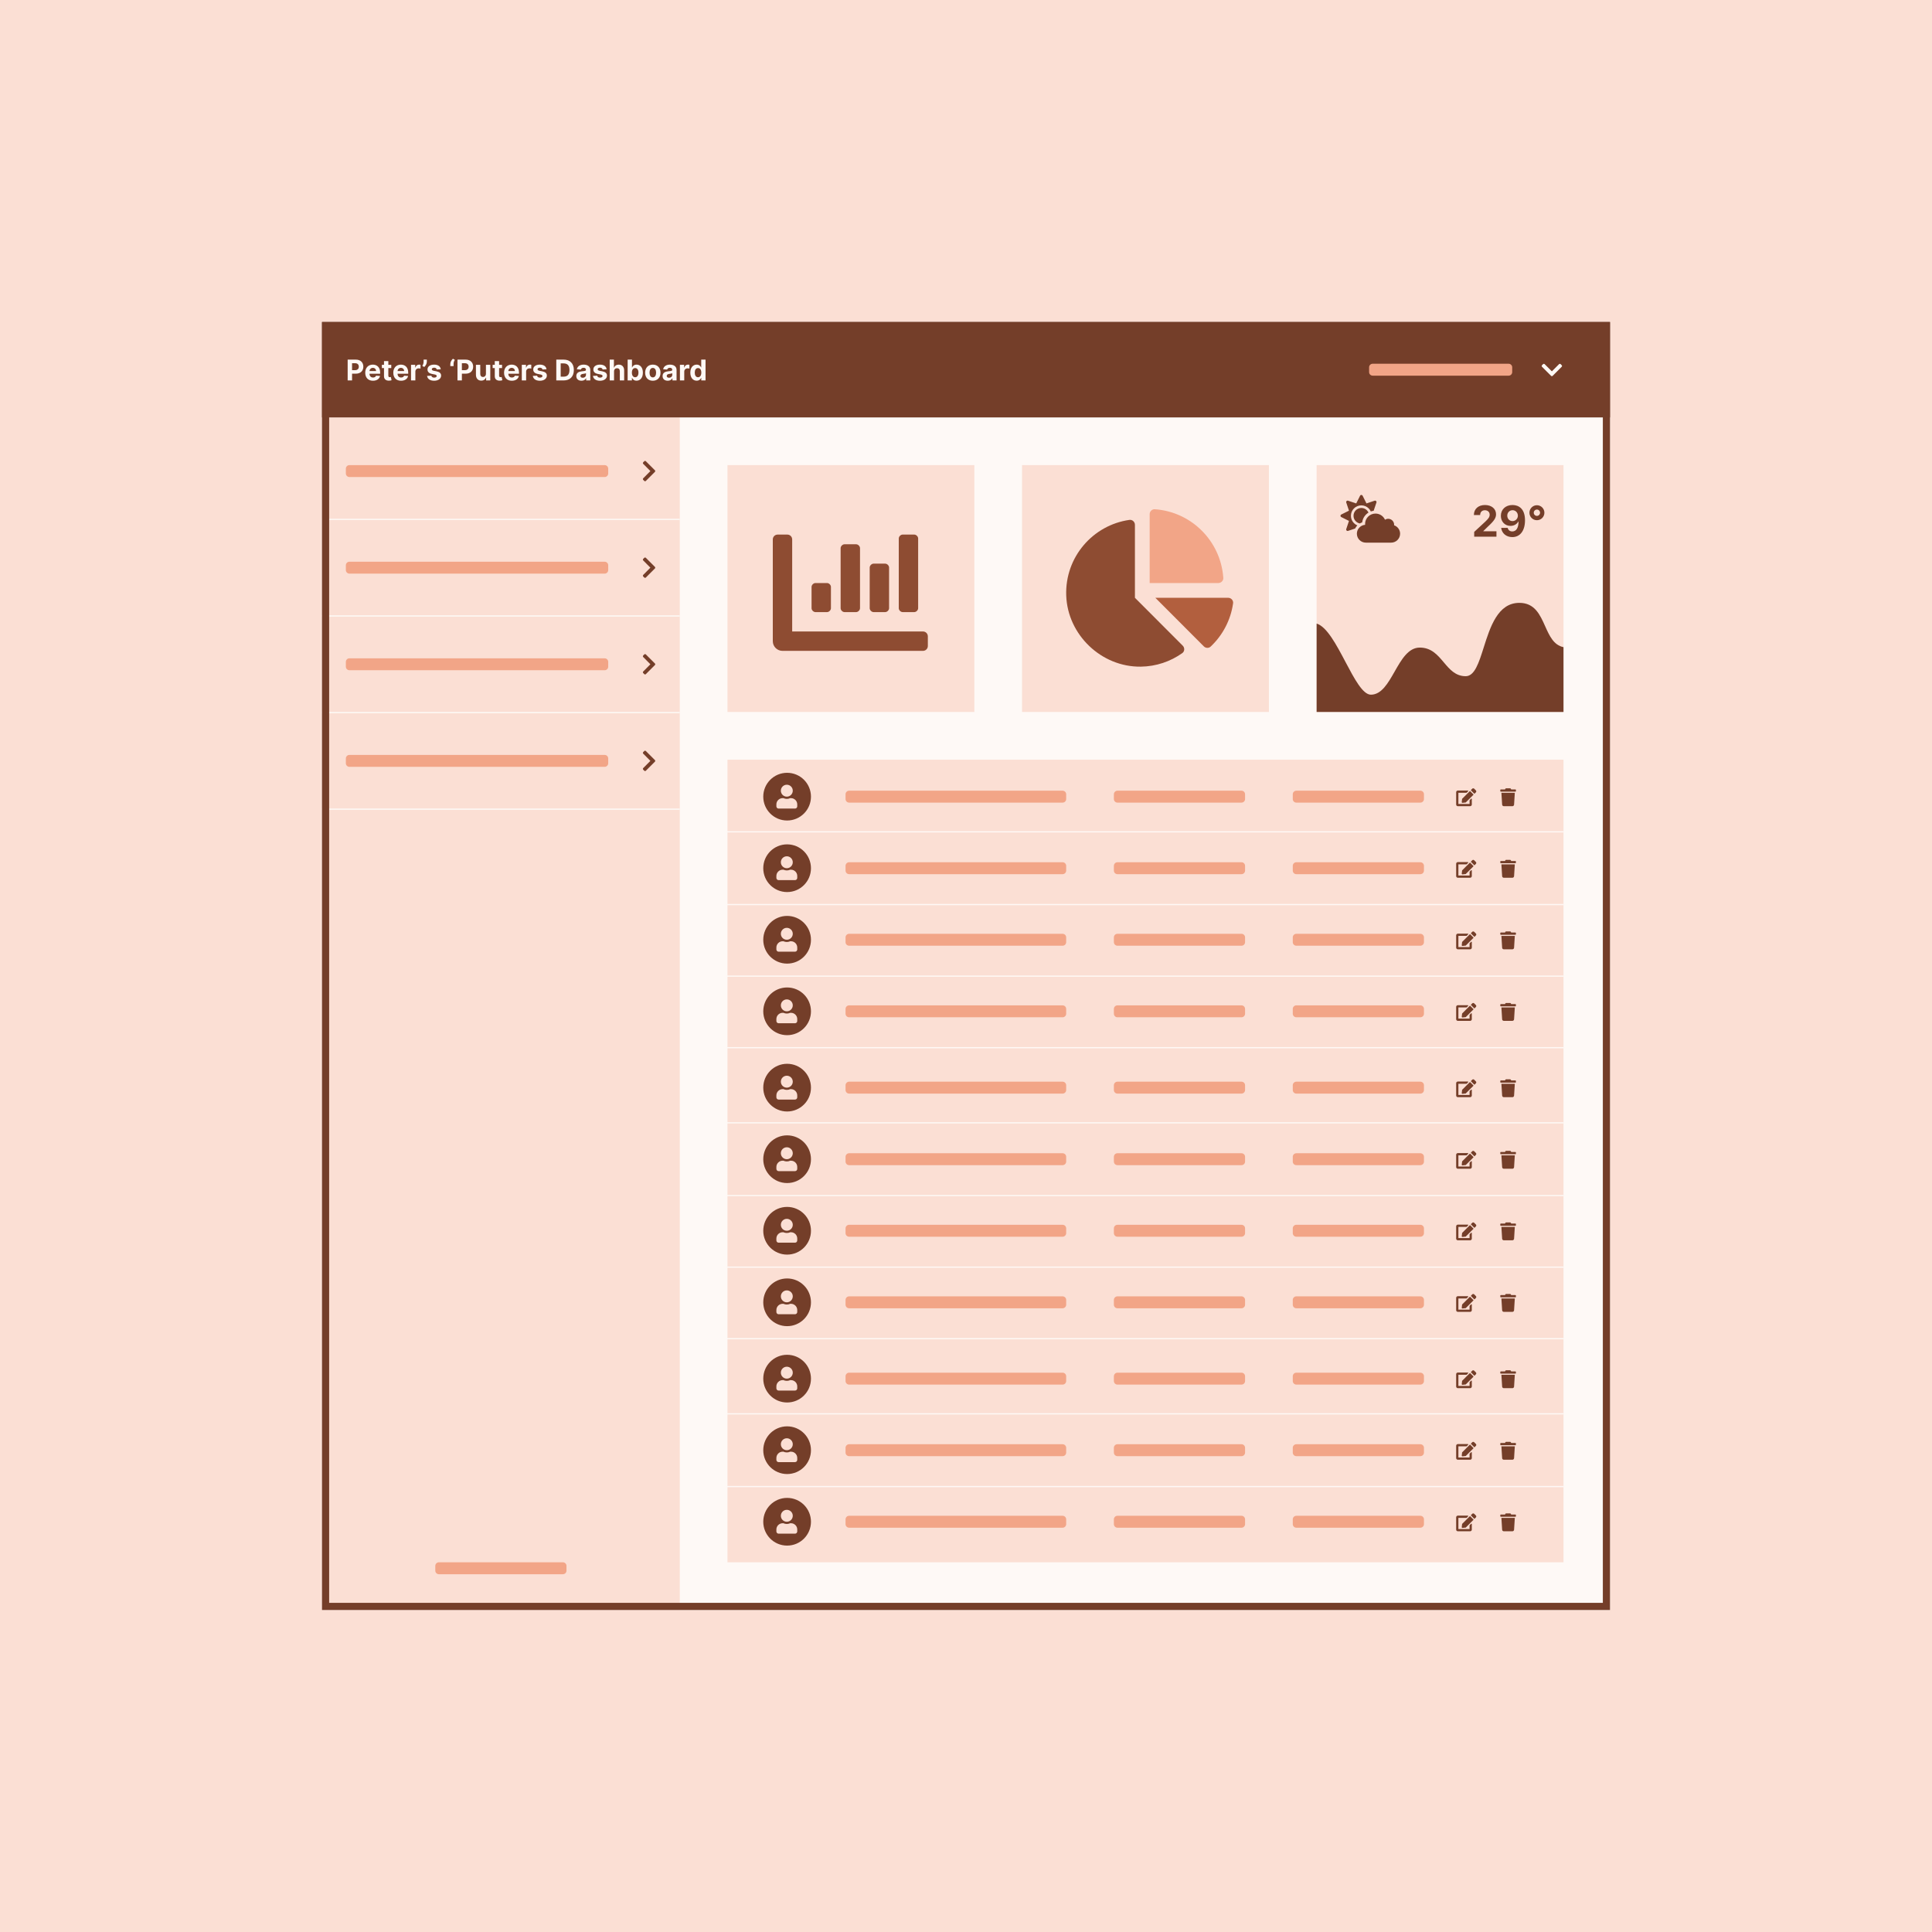 <svg xmlns="http://www.w3.org/2000/svg" width="1080" height="1080" viewBox="0 0 1080 1080" fill="none">
  <rect width="1080" height="1080" fill="#fbdfd4" />
  <g clip-path="url(#clip0_109_2295)">
    <rect width="1080" height="1080" fill="#E5E5E5" />
    <path d="M900 180H180V900H900V180Z" fill="#fef9f6" />
    <path d="M874 424.667H406.667V873.333H874V424.667Z" fill="#fbdfd4" />
    <path fill-rule="evenodd" clip-rule="evenodd"
      d="M440 458.667C447.364 458.667 453.333 452.697 453.333 445.333C453.333 437.969 447.364 432 440 432C432.636 432 426.667 437.969 426.667 445.333C426.667 452.697 432.636 458.667 440 458.667ZM443.167 442C443.167 443.841 441.675 445.333 439.833 445.333C437.992 445.333 436.5 443.841 436.5 442C436.5 440.159 437.992 438.667 439.833 438.667C441.675 438.667 443.167 440.159 443.167 442ZM441.732 446.167H442.167C444.099 446.167 445.667 447.735 445.667 449.667V450.75C445.667 451.44 445.107 452 444.417 452H435.25C434.56 452 434 451.44 434 450.75V449.667C434 447.735 435.568 446.167 437.5 446.167H437.935C438.515 446.432 439.156 446.583 439.833 446.583C440.511 446.583 441.153 446.432 441.732 446.167Z"
      fill="#743e29" />
    <path
      d="M594 442H474.667C473.562 442 472.667 442.895 472.667 444V446.667C472.667 447.771 473.562 448.667 474.667 448.667H594C595.104 448.667 596 447.771 596 446.667V444C596 442.895 595.104 442 594 442Z"
      fill="#f2a587" />
    <path
      d="M694 442H624.667C623.562 442 622.667 442.895 622.667 444V446.667C622.667 447.771 623.562 448.667 624.667 448.667H694C695.105 448.667 696 447.771 696 446.667V444C696 442.895 695.105 442 694 442Z"
      fill="#f2a587" />
    <path
      d="M794 442H724.667C723.562 442 722.667 442.895 722.667 444V446.667C722.667 447.771 723.562 448.667 724.667 448.667H794C795.105 448.667 796 447.771 796 446.667V444C796 442.895 795.105 442 794 442Z"
      fill="#f2a587" />
    <path
      d="M821.865 442.29L823.627 444.052C823.701 444.126 823.701 444.247 823.627 444.322L819.361 448.588L817.547 448.789C817.305 448.817 817.1 448.611 817.127 448.369L817.329 446.557L821.595 442.29C821.669 442.216 821.791 442.216 821.865 442.29ZM825.029 441.843L824.076 440.889C823.779 440.593 823.297 440.593 822.998 440.889L822.306 441.581C822.232 441.655 822.232 441.776 822.306 441.851L824.069 443.613C824.143 443.687 824.264 443.687 824.338 443.613L825.029 442.921C825.327 442.622 825.327 442.139 825.029 441.843ZM821.501 447.428V449.417H815.25V443.165H819.739C819.802 443.165 819.861 443.14 819.905 443.097L820.687 442.315C820.835 442.167 820.73 441.915 820.521 441.915H814.938C814.42 441.915 814 442.335 814 442.853V449.729C814 450.247 814.42 450.667 814.938 450.667H821.814C822.332 450.667 822.752 450.247 822.752 449.729V446.647C822.752 446.437 822.5 446.334 822.351 446.48L821.57 447.262C821.527 447.307 821.501 447.365 821.501 447.428Z"
      fill="#743e29" />
    <path
      d="M847.107 441.292H844.761L844.577 440.927C844.538 440.849 844.478 440.783 844.404 440.737C844.329 440.691 844.244 440.667 844.157 440.667H841.925C841.837 440.667 841.752 440.691 841.678 440.737C841.604 440.783 841.545 440.848 841.507 440.927L841.323 441.292H838.979C838.896 441.292 838.817 441.325 838.758 441.383C838.699 441.442 838.667 441.521 838.667 441.604V442.229C838.667 442.312 838.699 442.391 838.758 442.45C838.817 442.509 838.896 442.542 838.979 442.542H847.107C847.187 442.542 847.267 442.509 847.327 442.45C847.387 442.391 847.413 442.312 847.413 442.229V441.604C847.413 441.521 847.387 441.442 847.327 441.383C847.267 441.325 847.187 441.292 847.107 441.292ZM839.706 449.788C839.721 450.026 839.826 450.249 839.999 450.413C840.173 450.576 840.403 450.667 840.641 450.667H845.442C845.681 450.667 845.91 450.576 846.084 450.413C846.257 450.249 846.363 450.026 846.377 449.788L846.793 443.167H839.291L839.706 449.788Z"
      fill="#743e29" />
    <path fill-rule="evenodd" clip-rule="evenodd"
      d="M440 621.333C447.364 621.333 453.333 615.364 453.333 608C453.333 600.636 447.364 594.667 440 594.667C432.636 594.667 426.667 600.636 426.667 608C426.667 615.364 432.636 621.333 440 621.333ZM443.167 604.667C443.167 606.508 441.675 608 439.833 608C437.992 608 436.5 606.508 436.5 604.667C436.5 602.825 437.992 601.333 439.833 601.333C441.675 601.333 443.167 602.825 443.167 604.667ZM441.732 608.833H442.167C444.099 608.833 445.667 610.401 445.667 612.333V613.417C445.667 614.107 445.107 614.667 444.417 614.667H435.25C434.56 614.667 434 614.107 434 613.417V612.333C434 610.401 435.568 608.833 437.5 608.833H437.935C438.515 609.099 439.156 609.25 439.833 609.25C440.511 609.25 441.153 609.099 441.732 608.833Z"
      fill="#743e29" />
    <path
      d="M594 604.667H474.667C473.562 604.667 472.667 605.562 472.667 606.667V609.333C472.667 610.438 473.562 611.333 474.667 611.333H594C595.104 611.333 596 610.438 596 609.333V606.667C596 605.562 595.104 604.667 594 604.667Z"
      fill="#f2a587" />
    <path
      d="M694 604.667H624.667C623.562 604.667 622.667 605.562 622.667 606.667V609.333C622.667 610.438 623.562 611.333 624.667 611.333H694C695.105 611.333 696 610.438 696 609.333V606.667C696 605.562 695.105 604.667 694 604.667Z"
      fill="#f2a587" />
    <path
      d="M794 604.667H724.667C723.562 604.667 722.667 605.562 722.667 606.667V609.333C722.667 610.438 723.562 611.333 724.667 611.333H794C795.105 611.333 796 610.438 796 609.333V606.667C796 605.562 795.105 604.667 794 604.667Z"
      fill="#f2a587" />
    <path
      d="M821.865 604.957L823.627 606.719C823.701 606.793 823.701 606.914 823.627 606.989L819.361 611.255L817.547 611.456C817.305 611.483 817.1 611.278 817.127 611.036L817.329 609.223L821.595 604.957C821.669 604.883 821.791 604.883 821.865 604.957ZM825.029 604.509L824.076 603.556C823.779 603.259 823.297 603.259 822.998 603.556L822.306 604.247C822.232 604.322 822.232 604.443 822.306 604.517L824.069 606.279C824.143 606.353 824.264 606.353 824.338 606.279L825.029 605.588C825.327 605.289 825.327 604.806 825.029 604.509ZM821.501 610.095V612.083H815.25V605.832H819.739C819.802 605.832 819.861 605.807 819.905 605.763L820.687 604.982C820.835 604.833 820.73 604.581 820.521 604.581H814.938C814.42 604.581 814 605.001 814 605.519V612.395C814 612.913 814.42 613.333 814.938 613.333H821.814C822.332 613.333 822.752 612.913 822.752 612.395V609.313C822.752 609.104 822.5 609.001 822.351 609.147L821.57 609.929C821.527 609.973 821.501 610.032 821.501 610.095Z"
      fill="#743e29" />
    <path
      d="M847.107 603.959H844.761L844.577 603.593C844.538 603.515 844.478 603.449 844.404 603.403C844.329 603.357 844.244 603.333 844.157 603.333H841.925C841.837 603.333 841.752 603.357 841.678 603.403C841.604 603.449 841.545 603.515 841.507 603.593L841.323 603.959H838.979C838.896 603.959 838.817 603.991 838.758 604.05C838.699 604.109 838.667 604.188 838.667 604.271V604.896C838.667 604.979 838.699 605.058 838.758 605.117C838.817 605.175 838.896 605.209 838.979 605.209H847.107C847.187 605.209 847.267 605.175 847.327 605.117C847.387 605.058 847.413 604.979 847.413 604.896V604.271C847.413 604.188 847.387 604.109 847.327 604.05C847.267 603.991 847.187 603.959 847.107 603.959ZM839.706 612.455C839.721 612.693 839.826 612.916 839.999 613.079C840.173 613.243 840.403 613.333 840.641 613.333H845.442C845.681 613.333 845.91 613.243 846.084 613.079C846.257 612.916 846.363 612.693 846.377 612.455L846.793 605.833H839.291L839.706 612.455Z"
      fill="#743e29" />
    <path fill-rule="evenodd" clip-rule="evenodd"
      d="M440 538.667C447.364 538.667 453.333 532.697 453.333 525.333C453.333 517.969 447.364 512 440 512C432.636 512 426.667 517.969 426.667 525.333C426.667 532.697 432.636 538.667 440 538.667ZM443.167 522C443.167 523.841 441.675 525.333 439.833 525.333C437.992 525.333 436.5 523.841 436.5 522C436.5 520.159 437.992 518.667 439.833 518.667C441.675 518.667 443.167 520.159 443.167 522ZM441.732 526.167H442.167C444.099 526.167 445.667 527.735 445.667 529.667V530.75C445.667 531.44 445.107 532 444.417 532H435.25C434.56 532 434 531.44 434 530.75V529.667C434 527.735 435.568 526.167 437.5 526.167H437.935C438.515 526.432 439.156 526.583 439.833 526.583C440.511 526.583 441.153 526.432 441.732 526.167Z"
      fill="#743e29" />
    <path
      d="M594 522H474.667C473.562 522 472.667 522.895 472.667 524V526.667C472.667 527.771 473.562 528.667 474.667 528.667H594C595.104 528.667 596 527.771 596 526.667V524C596 522.895 595.104 522 594 522Z"
      fill="#f2a587" />
    <path
      d="M694 522H624.667C623.562 522 622.667 522.895 622.667 524V526.667C622.667 527.771 623.562 528.667 624.667 528.667H694C695.105 528.667 696 527.771 696 526.667V524C696 522.895 695.105 522 694 522Z"
      fill="#f2a587" />
    <path
      d="M794 522H724.667C723.562 522 722.667 522.895 722.667 524V526.667C722.667 527.771 723.562 528.667 724.667 528.667H794C795.105 528.667 796 527.771 796 526.667V524C796 522.895 795.105 522 794 522Z"
      fill="#f2a587" />
    <path
      d="M821.865 522.29L823.627 524.052C823.701 524.126 823.701 524.247 823.627 524.322L819.361 528.588L817.547 528.789C817.305 528.817 817.1 528.611 817.127 528.369L817.329 526.557L821.595 522.29C821.669 522.216 821.791 522.216 821.865 522.29ZM825.029 521.843L824.076 520.889C823.779 520.593 823.297 520.593 822.998 520.889L822.306 521.581C822.232 521.655 822.232 521.776 822.306 521.851L824.069 523.613C824.143 523.687 824.264 523.687 824.338 523.613L825.029 522.921C825.327 522.622 825.327 522.139 825.029 521.843ZM821.501 527.428V529.417H815.25V523.165H819.739C819.802 523.165 819.861 523.14 819.905 523.097L820.687 522.315C820.835 522.167 820.73 521.915 820.521 521.915H814.938C814.42 521.915 814 522.335 814 522.853V529.729C814 530.247 814.42 530.667 814.938 530.667H821.814C822.332 530.667 822.752 530.247 822.752 529.729V526.647C822.752 526.437 822.5 526.334 822.351 526.48L821.57 527.262C821.527 527.307 821.501 527.365 821.501 527.428Z"
      fill="#743e29" />
    <path
      d="M847.107 521.292H844.761L844.577 520.927C844.538 520.849 844.478 520.783 844.404 520.737C844.329 520.691 844.244 520.667 844.157 520.667H841.925C841.837 520.667 841.752 520.691 841.678 520.737C841.604 520.783 841.545 520.848 841.507 520.927L841.323 521.292H838.979C838.896 521.292 838.817 521.325 838.758 521.383C838.699 521.442 838.667 521.521 838.667 521.604V522.229C838.667 522.312 838.699 522.391 838.758 522.45C838.817 522.509 838.896 522.542 838.979 522.542H847.107C847.187 522.542 847.267 522.509 847.327 522.45C847.387 522.391 847.413 522.312 847.413 522.229V521.604C847.413 521.521 847.387 521.442 847.327 521.383C847.267 521.325 847.187 521.292 847.107 521.292ZM839.706 529.788C839.721 530.026 839.826 530.249 839.999 530.413C840.173 530.576 840.403 530.667 840.641 530.667H845.442C845.681 530.667 845.91 530.576 846.084 530.413C846.257 530.249 846.363 530.026 846.377 529.788L846.793 523.167H839.291L839.706 529.788Z"
      fill="#743e29" />
    <path fill-rule="evenodd" clip-rule="evenodd"
      d="M440 701.333C447.364 701.333 453.333 695.364 453.333 688C453.333 680.636 447.364 674.667 440 674.667C432.636 674.667 426.667 680.636 426.667 688C426.667 695.364 432.636 701.333 440 701.333ZM443.167 684.667C443.167 686.508 441.675 688 439.833 688C437.992 688 436.5 686.508 436.5 684.667C436.5 682.825 437.992 681.333 439.833 681.333C441.675 681.333 443.167 682.825 443.167 684.667ZM441.732 688.833H442.167C444.099 688.833 445.667 690.401 445.667 692.333V693.417C445.667 694.107 445.107 694.667 444.417 694.667H435.25C434.56 694.667 434 694.107 434 693.417V692.333C434 690.401 435.568 688.833 437.5 688.833H437.935C438.515 689.099 439.156 689.25 439.833 689.25C440.511 689.25 441.153 689.099 441.732 688.833Z"
      fill="#743e29" />
    <path
      d="M594 684.667H474.667C473.562 684.667 472.667 685.562 472.667 686.667V689.333C472.667 690.438 473.562 691.333 474.667 691.333H594C595.104 691.333 596 690.438 596 689.333V686.667C596 685.562 595.104 684.667 594 684.667Z"
      fill="#f2a587" />
    <path
      d="M694 684.667H624.667C623.562 684.667 622.667 685.562 622.667 686.667V689.333C622.667 690.438 623.562 691.333 624.667 691.333H694C695.105 691.333 696 690.438 696 689.333V686.667C696 685.562 695.105 684.667 694 684.667Z"
      fill="#f2a587" />
    <path
      d="M794 684.667H724.667C723.562 684.667 722.667 685.562 722.667 686.667V689.333C722.667 690.438 723.562 691.333 724.667 691.333H794C795.105 691.333 796 690.438 796 689.333V686.667C796 685.562 795.105 684.667 794 684.667Z"
      fill="#f2a587" />
    <path
      d="M821.865 684.957L823.627 686.719C823.701 686.793 823.701 686.914 823.627 686.989L819.361 691.255L817.547 691.456C817.305 691.483 817.1 691.278 817.127 691.036L817.329 689.223L821.595 684.957C821.669 684.883 821.791 684.883 821.865 684.957ZM825.029 684.509L824.076 683.556C823.779 683.259 823.297 683.259 822.998 683.556L822.306 684.247C822.232 684.322 822.232 684.443 822.306 684.517L824.069 686.279C824.143 686.353 824.264 686.353 824.338 686.279L825.029 685.588C825.327 685.289 825.327 684.806 825.029 684.509ZM821.501 690.095V692.083H815.25V685.832H819.739C819.802 685.832 819.861 685.807 819.905 685.763L820.687 684.982C820.835 684.833 820.73 684.581 820.521 684.581H814.938C814.42 684.581 814 685.001 814 685.519V692.395C814 692.913 814.42 693.333 814.938 693.333H821.814C822.332 693.333 822.752 692.913 822.752 692.395V689.313C822.752 689.104 822.5 689.001 822.351 689.147L821.57 689.929C821.527 689.973 821.501 690.032 821.501 690.095Z"
      fill="#743e29" />
    <path
      d="M847.107 683.959H844.761L844.577 683.593C844.538 683.515 844.478 683.449 844.404 683.403C844.329 683.357 844.244 683.333 844.157 683.333H841.925C841.837 683.333 841.752 683.357 841.678 683.403C841.604 683.449 841.545 683.515 841.507 683.593L841.323 683.959H838.979C838.896 683.959 838.817 683.991 838.758 684.05C838.699 684.109 838.667 684.188 838.667 684.271V684.896C838.667 684.979 838.699 685.058 838.758 685.117C838.817 685.175 838.896 685.209 838.979 685.209H847.107C847.187 685.209 847.267 685.175 847.327 685.117C847.387 685.058 847.413 684.979 847.413 684.896V684.271C847.413 684.188 847.387 684.109 847.327 684.05C847.267 683.991 847.187 683.959 847.107 683.959ZM839.706 692.455C839.721 692.693 839.826 692.916 839.999 693.079C840.173 693.243 840.403 693.333 840.641 693.333H845.442C845.681 693.333 845.91 693.243 846.084 693.079C846.257 692.916 846.363 692.693 846.377 692.455L846.793 685.833H839.291L839.706 692.455Z"
      fill="#743e29" />
    <path fill-rule="evenodd" clip-rule="evenodd"
      d="M440 498.667C447.364 498.667 453.333 492.697 453.333 485.333C453.333 477.969 447.364 472 440 472C432.636 472 426.667 477.969 426.667 485.333C426.667 492.697 432.636 498.667 440 498.667ZM443.167 482C443.167 483.841 441.675 485.333 439.833 485.333C437.992 485.333 436.5 483.841 436.5 482C436.5 480.159 437.992 478.667 439.833 478.667C441.675 478.667 443.167 480.159 443.167 482ZM441.732 486.167H442.167C444.099 486.167 445.667 487.735 445.667 489.667V490.75C445.667 491.44 445.107 492 444.417 492H435.25C434.56 492 434 491.44 434 490.75V489.667C434 487.735 435.568 486.167 437.5 486.167H437.935C438.515 486.432 439.156 486.583 439.833 486.583C440.511 486.583 441.153 486.432 441.732 486.167Z"
      fill="#743e29" />
    <path
      d="M594 482H474.667C473.562 482 472.667 482.895 472.667 484V486.667C472.667 487.771 473.562 488.667 474.667 488.667H594C595.104 488.667 596 487.771 596 486.667V484C596 482.895 595.104 482 594 482Z"
      fill="#f2a587" />
    <path
      d="M694 482H624.667C623.562 482 622.667 482.895 622.667 484V486.667C622.667 487.771 623.562 488.667 624.667 488.667H694C695.105 488.667 696 487.771 696 486.667V484C696 482.895 695.105 482 694 482Z"
      fill="#f2a587" />
    <path
      d="M794 482H724.667C723.562 482 722.667 482.895 722.667 484V486.667C722.667 487.771 723.562 488.667 724.667 488.667H794C795.105 488.667 796 487.771 796 486.667V484C796 482.895 795.105 482 794 482Z"
      fill="#f2a587" />
    <path
      d="M821.865 482.29L823.627 484.052C823.701 484.126 823.701 484.247 823.627 484.322L819.361 488.588L817.547 488.789C817.305 488.817 817.1 488.611 817.127 488.369L817.329 486.557L821.595 482.29C821.669 482.216 821.791 482.216 821.865 482.29ZM825.029 481.843L824.076 480.889C823.779 480.593 823.297 480.593 822.998 480.889L822.306 481.581C822.232 481.655 822.232 481.776 822.306 481.851L824.069 483.613C824.143 483.687 824.264 483.687 824.338 483.613L825.029 482.921C825.327 482.622 825.327 482.139 825.029 481.843ZM821.501 487.428V489.417H815.25V483.165H819.739C819.802 483.165 819.861 483.14 819.905 483.097L820.687 482.315C820.835 482.167 820.73 481.915 820.521 481.915H814.938C814.42 481.915 814 482.335 814 482.853V489.729C814 490.247 814.42 490.667 814.938 490.667H821.814C822.332 490.667 822.752 490.247 822.752 489.729V486.647C822.752 486.437 822.5 486.334 822.351 486.48L821.57 487.262C821.527 487.307 821.501 487.365 821.501 487.428Z"
      fill="#743e29" />
    <path
      d="M847.107 481.292H844.761L844.577 480.927C844.538 480.849 844.478 480.783 844.404 480.737C844.329 480.691 844.244 480.667 844.157 480.667H841.925C841.837 480.667 841.752 480.691 841.678 480.737C841.604 480.783 841.545 480.848 841.507 480.927L841.323 481.292H838.979C838.896 481.292 838.817 481.325 838.758 481.383C838.699 481.442 838.667 481.521 838.667 481.604V482.229C838.667 482.312 838.699 482.391 838.758 482.45C838.817 482.509 838.896 482.542 838.979 482.542H847.107C847.187 482.542 847.267 482.509 847.327 482.45C847.387 482.391 847.413 482.312 847.413 482.229V481.604C847.413 481.521 847.387 481.442 847.327 481.383C847.267 481.325 847.187 481.292 847.107 481.292ZM839.706 489.788C839.721 490.026 839.826 490.249 839.999 490.413C840.173 490.576 840.403 490.667 840.641 490.667H845.442C845.681 490.667 845.91 490.576 846.084 490.413C846.257 490.249 846.363 490.026 846.377 489.788L846.793 483.167H839.291L839.706 489.788Z"
      fill="#743e29" />
    <path fill-rule="evenodd" clip-rule="evenodd"
      d="M440 661.333C447.364 661.333 453.333 655.364 453.333 648C453.333 640.636 447.364 634.667 440 634.667C432.636 634.667 426.667 640.636 426.667 648C426.667 655.364 432.636 661.333 440 661.333ZM443.167 644.667C443.167 646.508 441.675 648 439.833 648C437.992 648 436.5 646.508 436.5 644.667C436.5 642.825 437.992 641.333 439.833 641.333C441.675 641.333 443.167 642.825 443.167 644.667ZM441.732 648.833H442.167C444.099 648.833 445.667 650.401 445.667 652.333V653.417C445.667 654.107 445.107 654.667 444.417 654.667H435.25C434.56 654.667 434 654.107 434 653.417V652.333C434 650.401 435.568 648.833 437.5 648.833H437.935C438.515 649.099 439.156 649.25 439.833 649.25C440.511 649.25 441.153 649.099 441.732 648.833Z"
      fill="#743e29" />
    <path
      d="M594 644.667H474.667C473.562 644.667 472.667 645.562 472.667 646.667V649.333C472.667 650.438 473.562 651.333 474.667 651.333H594C595.104 651.333 596 650.438 596 649.333V646.667C596 645.562 595.104 644.667 594 644.667Z"
      fill="#f2a587" />
    <path
      d="M694 644.667H624.667C623.562 644.667 622.667 645.562 622.667 646.667V649.333C622.667 650.438 623.562 651.333 624.667 651.333H694C695.105 651.333 696 650.438 696 649.333V646.667C696 645.562 695.105 644.667 694 644.667Z"
      fill="#f2a587" />
    <path
      d="M794 644.667H724.667C723.562 644.667 722.667 645.562 722.667 646.667V649.333C722.667 650.438 723.562 651.333 724.667 651.333H794C795.105 651.333 796 650.438 796 649.333V646.667C796 645.562 795.105 644.667 794 644.667Z"
      fill="#f2a587" />
    <path
      d="M821.865 644.957L823.627 646.719C823.701 646.793 823.701 646.914 823.627 646.989L819.361 651.255L817.547 651.456C817.305 651.483 817.1 651.278 817.127 651.036L817.329 649.223L821.595 644.957C821.669 644.883 821.791 644.883 821.865 644.957ZM825.029 644.509L824.076 643.556C823.779 643.259 823.297 643.259 822.998 643.556L822.306 644.247C822.232 644.322 822.232 644.443 822.306 644.517L824.069 646.279C824.143 646.353 824.264 646.353 824.338 646.279L825.029 645.588C825.327 645.289 825.327 644.806 825.029 644.509ZM821.501 650.095V652.083H815.25V645.832H819.739C819.802 645.832 819.861 645.807 819.905 645.763L820.687 644.982C820.835 644.833 820.73 644.581 820.521 644.581H814.938C814.42 644.581 814 645.001 814 645.519V652.395C814 652.913 814.42 653.333 814.938 653.333H821.814C822.332 653.333 822.752 652.913 822.752 652.395V649.313C822.752 649.104 822.5 649.001 822.351 649.147L821.57 649.929C821.527 649.973 821.501 650.032 821.501 650.095Z"
      fill="#743e29" />
    <path
      d="M847.107 643.959H844.761L844.577 643.593C844.538 643.515 844.478 643.449 844.404 643.403C844.329 643.357 844.244 643.333 844.157 643.333H841.925C841.837 643.333 841.752 643.357 841.678 643.403C841.604 643.449 841.545 643.515 841.507 643.593L841.323 643.959H838.979C838.896 643.959 838.817 643.991 838.758 644.05C838.699 644.109 838.667 644.188 838.667 644.271V644.896C838.667 644.979 838.699 645.058 838.758 645.117C838.817 645.175 838.896 645.209 838.979 645.209H847.107C847.187 645.209 847.267 645.175 847.327 645.117C847.387 645.058 847.413 644.979 847.413 644.896V644.271C847.413 644.188 847.387 644.109 847.327 644.05C847.267 643.991 847.187 643.959 847.107 643.959ZM839.706 652.455C839.721 652.693 839.826 652.916 839.999 653.079C840.173 653.243 840.403 653.333 840.641 653.333H845.442C845.681 653.333 845.91 653.243 846.084 653.079C846.257 652.916 846.363 652.693 846.377 652.455L846.793 645.833H839.291L839.706 652.455Z"
      fill="#743e29" />
    <path fill-rule="evenodd" clip-rule="evenodd"
      d="M440 578.667C447.364 578.667 453.333 572.697 453.333 565.333C453.333 557.969 447.364 552 440 552C432.636 552 426.667 557.969 426.667 565.333C426.667 572.697 432.636 578.667 440 578.667ZM443.167 562C443.167 563.841 441.675 565.333 439.833 565.333C437.992 565.333 436.5 563.841 436.5 562C436.5 560.159 437.992 558.667 439.833 558.667C441.675 558.667 443.167 560.159 443.167 562ZM441.732 566.167H442.167C444.099 566.167 445.667 567.735 445.667 569.667V570.75C445.667 571.44 445.107 572 444.417 572H435.25C434.56 572 434 571.44 434 570.75V569.667C434 567.735 435.568 566.167 437.5 566.167H437.935C438.515 566.432 439.156 566.583 439.833 566.583C440.511 566.583 441.153 566.432 441.732 566.167Z"
      fill="#743e29" />
    <path
      d="M594 562H474.667C473.562 562 472.667 562.895 472.667 564V566.667C472.667 567.771 473.562 568.667 474.667 568.667H594C595.104 568.667 596 567.771 596 566.667V564C596 562.895 595.104 562 594 562Z"
      fill="#f2a587" />
    <path
      d="M694 562H624.667C623.562 562 622.667 562.895 622.667 564V566.667C622.667 567.771 623.562 568.667 624.667 568.667H694C695.105 568.667 696 567.771 696 566.667V564C696 562.895 695.105 562 694 562Z"
      fill="#f2a587" />
    <path
      d="M794 562H724.667C723.562 562 722.667 562.895 722.667 564V566.667C722.667 567.771 723.562 568.667 724.667 568.667H794C795.105 568.667 796 567.771 796 566.667V564C796 562.895 795.105 562 794 562Z"
      fill="#f2a587" />
    <path
      d="M821.865 562.29L823.627 564.052C823.701 564.126 823.701 564.247 823.627 564.322L819.361 568.588L817.547 568.789C817.305 568.817 817.1 568.611 817.127 568.369L817.329 566.557L821.595 562.29C821.669 562.216 821.791 562.216 821.865 562.29ZM825.029 561.843L824.076 560.889C823.779 560.593 823.297 560.593 822.998 560.889L822.306 561.581C822.232 561.655 822.232 561.776 822.306 561.851L824.069 563.613C824.143 563.687 824.264 563.687 824.338 563.613L825.029 562.921C825.327 562.622 825.327 562.139 825.029 561.843ZM821.501 567.428V569.417H815.25V563.165H819.739C819.802 563.165 819.861 563.14 819.905 563.097L820.687 562.315C820.835 562.167 820.73 561.915 820.521 561.915H814.938C814.42 561.915 814 562.335 814 562.853V569.729C814 570.247 814.42 570.667 814.938 570.667H821.814C822.332 570.667 822.752 570.247 822.752 569.729V566.647C822.752 566.437 822.5 566.334 822.351 566.48L821.57 567.262C821.527 567.307 821.501 567.365 821.501 567.428Z"
      fill="#743e29" />
    <path
      d="M847.107 561.292H844.761L844.577 560.927C844.538 560.849 844.478 560.783 844.404 560.737C844.329 560.691 844.244 560.667 844.157 560.667H841.925C841.837 560.667 841.752 560.691 841.678 560.737C841.604 560.783 841.545 560.848 841.507 560.927L841.323 561.292H838.979C838.896 561.292 838.817 561.325 838.758 561.383C838.699 561.442 838.667 561.521 838.667 561.604V562.229C838.667 562.312 838.699 562.391 838.758 562.45C838.817 562.509 838.896 562.542 838.979 562.542H847.107C847.187 562.542 847.267 562.509 847.327 562.45C847.387 562.391 847.413 562.312 847.413 562.229V561.604C847.413 561.521 847.387 561.442 847.327 561.383C847.267 561.325 847.187 561.292 847.107 561.292ZM839.706 569.788C839.721 570.026 839.826 570.249 839.999 570.413C840.173 570.576 840.403 570.667 840.641 570.667H845.442C845.681 570.667 845.91 570.576 846.084 570.413C846.257 570.249 846.363 570.026 846.377 569.788L846.793 563.167H839.291L839.706 569.788Z"
      fill="#743e29" />
    <path fill-rule="evenodd" clip-rule="evenodd"
      d="M440 741.333C447.364 741.333 453.333 735.364 453.333 728C453.333 720.636 447.364 714.667 440 714.667C432.636 714.667 426.667 720.636 426.667 728C426.667 735.364 432.636 741.333 440 741.333ZM443.167 724.667C443.167 726.508 441.675 728 439.833 728C437.992 728 436.5 726.508 436.5 724.667C436.5 722.825 437.992 721.333 439.833 721.333C441.675 721.333 443.167 722.825 443.167 724.667ZM441.732 728.833H442.167C444.099 728.833 445.667 730.401 445.667 732.333V733.417C445.667 734.107 445.107 734.667 444.417 734.667H435.25C434.56 734.667 434 734.107 434 733.417V732.333C434 730.401 435.568 728.833 437.5 728.833H437.935C438.515 729.099 439.156 729.25 439.833 729.25C440.511 729.25 441.153 729.099 441.732 728.833Z"
      fill="#743e29" />
    <path
      d="M594 724.667H474.667C473.562 724.667 472.667 725.562 472.667 726.667V729.333C472.667 730.438 473.562 731.333 474.667 731.333H594C595.104 731.333 596 730.438 596 729.333V726.667C596 725.562 595.104 724.667 594 724.667Z"
      fill="#f2a587" />
    <path
      d="M694 724.667H624.667C623.562 724.667 622.667 725.562 622.667 726.667V729.333C622.667 730.438 623.562 731.333 624.667 731.333H694C695.105 731.333 696 730.438 696 729.333V726.667C696 725.562 695.105 724.667 694 724.667Z"
      fill="#f2a587" />
    <path
      d="M794 724.667H724.667C723.562 724.667 722.667 725.562 722.667 726.667V729.333C722.667 730.438 723.562 731.333 724.667 731.333H794C795.105 731.333 796 730.438 796 729.333V726.667C796 725.562 795.105 724.667 794 724.667Z"
      fill="#f2a587" />
    <path
      d="M821.865 724.957L823.627 726.719C823.701 726.793 823.701 726.914 823.627 726.989L819.361 731.255L817.547 731.456C817.305 731.483 817.1 731.278 817.127 731.036L817.329 729.223L821.595 724.957C821.669 724.883 821.791 724.883 821.865 724.957ZM825.029 724.509L824.076 723.556C823.779 723.259 823.297 723.259 822.998 723.556L822.306 724.247C822.232 724.322 822.232 724.443 822.306 724.517L824.069 726.279C824.143 726.353 824.264 726.353 824.338 726.279L825.029 725.588C825.327 725.289 825.327 724.806 825.029 724.509ZM821.501 730.095V732.083H815.25V725.832H819.739C819.802 725.832 819.861 725.807 819.905 725.763L820.687 724.982C820.835 724.833 820.73 724.581 820.521 724.581H814.938C814.42 724.581 814 725.001 814 725.519V732.395C814 732.913 814.42 733.333 814.938 733.333H821.814C822.332 733.333 822.752 732.913 822.752 732.395V729.313C822.752 729.104 822.5 729.001 822.351 729.147L821.57 729.929C821.527 729.973 821.501 730.032 821.501 730.095Z"
      fill="#743e29" />
    <path
      d="M847.107 723.959H844.761L844.577 723.593C844.538 723.515 844.478 723.449 844.404 723.403C844.329 723.357 844.244 723.333 844.157 723.333H841.925C841.837 723.333 841.752 723.357 841.678 723.403C841.604 723.449 841.545 723.515 841.507 723.593L841.323 723.959H838.979C838.896 723.959 838.817 723.991 838.758 724.05C838.699 724.109 838.667 724.188 838.667 724.271V724.896C838.667 724.979 838.699 725.058 838.758 725.117C838.817 725.175 838.896 725.209 838.979 725.209H847.107C847.187 725.209 847.267 725.175 847.327 725.117C847.387 725.058 847.413 724.979 847.413 724.896V724.271C847.413 724.188 847.387 724.109 847.327 724.05C847.267 723.991 847.187 723.959 847.107 723.959ZM839.706 732.455C839.721 732.693 839.826 732.916 839.999 733.079C840.173 733.243 840.403 733.333 840.641 733.333H845.442C845.681 733.333 845.91 733.243 846.084 733.079C846.257 732.916 846.363 732.693 846.377 732.455L846.793 725.833H839.291L839.706 732.455Z"
      fill="#743e29" />
    <path d="M874 464.667H405.333V465.333H874V464.667Z" fill="#fef9f6" />
    <path d="M874 627.333H405.333V628H874V627.333Z" fill="#fef9f6" />
    <path d="M874 505.333H405.333V506H874V505.333Z" fill="#fef9f6" />
    <path d="M874 668H405.333V668.667H874V668Z" fill="#fef9f6" />
    <path d="M874 545.333H405.333V546H874V545.333Z" fill="#fef9f6" />
    <path d="M874 708H405.333V708.667H874V708Z" fill="#fef9f6" />
    <path d="M874 585.333H405.333V586H874V585.333Z" fill="#fef9f6" />
    <path d="M874 748H405.333V748.667H874V748Z" fill="#fef9f6" />
    <path fill-rule="evenodd" clip-rule="evenodd"
      d="M440 784C447.364 784 453.333 778.031 453.333 770.667C453.333 763.303 447.364 757.333 440 757.333C432.636 757.333 426.667 763.303 426.667 770.667C426.667 778.031 432.636 784 440 784ZM443.167 767.333C443.167 769.175 441.675 770.667 439.833 770.667C437.992 770.667 436.5 769.175 436.5 767.333C436.5 765.492 437.992 764 439.833 764C441.675 764 443.167 765.492 443.167 767.333ZM441.732 771.5H442.167C444.099 771.5 445.667 773.068 445.667 775V776.083C445.667 776.773 445.107 777.333 444.417 777.333H435.25C434.56 777.333 434 776.773 434 776.083V775C434 773.068 435.568 771.5 437.5 771.5H437.935C438.515 771.765 439.156 771.917 439.833 771.917C440.511 771.917 441.153 771.765 441.732 771.5Z"
      fill="#743e29" />
    <path
      d="M594 767.333H474.667C473.562 767.333 472.667 768.229 472.667 769.333V772C472.667 773.105 473.562 774 474.667 774H594C595.104 774 596 773.105 596 772V769.333C596 768.229 595.104 767.333 594 767.333Z"
      fill="#f2a587" />
    <path
      d="M694 767.333H624.667C623.562 767.333 622.667 768.229 622.667 769.333V772C622.667 773.105 623.562 774 624.667 774H694C695.105 774 696 773.105 696 772V769.333C696 768.229 695.105 767.333 694 767.333Z"
      fill="#f2a587" />
    <path
      d="M794 767.333H724.667C723.562 767.333 722.667 768.229 722.667 769.333V772C722.667 773.105 723.562 774 724.667 774H794C795.105 774 796 773.105 796 772V769.333C796 768.229 795.105 767.333 794 767.333Z"
      fill="#f2a587" />
    <path
      d="M821.865 767.623L823.627 769.385C823.701 769.459 823.701 769.581 823.627 769.655L819.361 773.921L817.547 774.123C817.305 774.15 817.1 773.945 817.127 773.703L817.329 771.89L821.595 767.623C821.669 767.549 821.791 767.549 821.865 767.623ZM825.029 767.176L824.076 766.223C823.779 765.926 823.297 765.926 822.998 766.223L822.306 766.914C822.232 766.989 822.232 767.109 822.306 767.184L824.069 768.946C824.143 769.02 824.264 769.02 824.338 768.946L825.029 768.255C825.327 767.955 825.327 767.473 825.029 767.176ZM821.501 772.761V774.75H815.25V768.499H819.739C819.802 768.499 819.861 768.473 819.905 768.43L820.687 767.649C820.835 767.5 820.73 767.248 820.521 767.248H814.938C814.42 767.248 814 767.668 814 768.186V775.062C814 775.58 814.42 776 814.938 776H821.814C822.332 776 822.752 775.58 822.752 775.062V771.98C822.752 771.771 822.5 771.667 822.351 771.813L821.57 772.595C821.527 772.64 821.501 772.699 821.501 772.761Z"
      fill="#743e29" />
    <path
      d="M847.107 766.625H844.761L844.577 766.26C844.538 766.182 844.478 766.116 844.404 766.07C844.329 766.024 844.244 766 844.157 766H841.925C841.837 766 841.752 766.024 841.678 766.07C841.604 766.116 841.545 766.181 841.507 766.26L841.323 766.625H838.979C838.896 766.625 838.817 766.658 838.758 766.717C838.699 766.775 838.667 766.855 838.667 766.937V767.563C838.667 767.645 838.699 767.725 838.758 767.783C838.817 767.842 838.896 767.875 838.979 767.875H847.107C847.187 767.875 847.267 767.842 847.327 767.783C847.387 767.725 847.413 767.645 847.413 767.563V766.937C847.413 766.855 847.387 766.775 847.327 766.717C847.267 766.658 847.187 766.625 847.107 766.625ZM839.706 775.121C839.721 775.359 839.826 775.583 839.999 775.746C840.173 775.909 840.403 776 840.641 776H845.442C845.681 776 845.91 775.909 846.084 775.746C846.257 775.583 846.363 775.359 846.377 775.121L846.793 768.5H839.291L839.706 775.121Z"
      fill="#743e29" />
    <path fill-rule="evenodd" clip-rule="evenodd"
      d="M440 864C447.364 864 453.333 858.033 453.333 850.667C453.333 843.303 447.364 837.333 440 837.333C432.636 837.333 426.667 843.303 426.667 850.667C426.667 858.033 432.636 864 440 864ZM443.167 847.333C443.167 849.173 441.675 850.667 439.833 850.667C437.992 850.667 436.5 849.173 436.5 847.333C436.5 845.492 437.992 844 439.833 844C441.675 844 443.167 845.492 443.167 847.333ZM441.732 851.5H442.167C444.099 851.5 445.667 853.067 445.667 855V856.08C445.667 856.773 445.107 857.333 444.417 857.333H435.25C434.56 857.333 434 856.773 434 856.08V855C434 853.067 435.568 851.5 437.5 851.5H437.935C438.515 851.767 439.156 851.92 439.833 851.92C440.511 851.92 441.153 851.767 441.732 851.5Z"
      fill="#743e29" />
    <path
      d="M594 847.333H474.667C473.562 847.333 472.667 848.229 472.667 849.333V852C472.667 853.105 473.562 854 474.667 854H594C595.104 854 596 853.105 596 852V849.333C596 848.229 595.104 847.333 594 847.333Z"
      fill="#f2a587" />
    <path
      d="M694 847.333H624.667C623.562 847.333 622.667 848.229 622.667 849.333V852C622.667 853.105 623.562 854 624.667 854H694C695.105 854 696 853.105 696 852V849.333C696 848.229 695.105 847.333 694 847.333Z"
      fill="#f2a587" />
    <path
      d="M794 847.333H724.667C723.562 847.333 722.667 848.229 722.667 849.333V852C722.667 853.105 723.562 854 724.667 854H794C795.105 854 796 853.105 796 852V849.333C796 848.229 795.105 847.333 794 847.333Z"
      fill="#f2a587" />
    <path
      d="M821.865 847.627L823.627 849.387C823.701 849.46 823.701 849.58 823.627 849.653L819.361 853.92L817.547 854.12C817.305 854.153 817.1 853.947 817.127 853.7L817.329 851.887L821.595 847.627C821.669 847.547 821.791 847.547 821.865 847.627ZM825.029 847.173L824.076 846.223C823.779 845.926 823.297 845.926 822.998 846.223L822.306 846.913C822.232 846.987 822.232 847.107 822.306 847.187L824.069 848.947C824.143 849.02 824.264 849.02 824.338 848.947L825.029 848.253C825.327 847.953 825.327 847.473 825.029 847.173ZM821.501 852.76V854.747H815.25V848.5H819.739C819.802 848.5 819.861 848.473 819.905 848.433L820.687 847.647C820.835 847.5 820.73 847.247 820.521 847.247H814.938C814.42 847.247 814 847.667 814 848.187V855.06C814 855.58 814.42 856 814.938 856H821.814C822.332 856 822.752 855.58 822.752 855.06V851.98C822.752 851.773 822.5 851.667 822.351 851.813L821.57 852.593C821.527 852.64 821.501 852.7 821.501 852.76Z"
      fill="#743e29" />
    <path
      d="M847.107 846.625H844.761L844.577 846.26C844.538 846.182 844.478 846.116 844.404 846.07C844.329 846.024 844.244 846 844.157 846H841.925C841.837 846 841.752 846.024 841.678 846.07C841.604 846.116 841.545 846.181 841.507 846.26L841.323 846.625H838.979C838.896 846.625 838.817 846.658 838.758 846.713C838.699 846.773 838.667 846.853 838.667 846.94V847.56C838.667 847.647 838.699 847.727 838.758 847.787C838.817 847.84 838.896 847.873 838.979 847.873H847.107C847.187 847.873 847.267 847.84 847.327 847.787C847.387 847.727 847.413 847.647 847.413 847.56V846.94C847.413 846.853 847.387 846.773 847.327 846.713C847.267 846.658 847.187 846.625 847.107 846.625ZM839.706 855.12C839.721 855.36 839.826 855.58 839.999 855.747C840.173 855.907 840.403 856 840.641 856H845.442C845.681 856 845.91 855.907 846.084 855.747C846.257 855.58 846.363 855.36 846.377 855.12L846.793 848.5H839.291L839.706 855.12Z"
      fill="#743e29" />
    <path fill-rule="evenodd" clip-rule="evenodd"
      d="M440 824C447.364 824 453.333 818.031 453.333 810.667C453.333 803.303 447.364 797.333 440 797.333C432.636 797.333 426.667 803.303 426.667 810.667C426.667 818.031 432.636 824 440 824ZM443.167 807.333C443.167 809.175 441.675 810.667 439.833 810.667C437.992 810.667 436.5 809.175 436.5 807.333C436.5 805.492 437.992 804 439.833 804C441.675 804 443.167 805.492 443.167 807.333ZM441.732 811.5H442.167C444.099 811.5 445.667 813.068 445.667 815V816.083C445.667 816.773 445.107 817.333 444.417 817.333H435.25C434.56 817.333 434 816.773 434 816.083V815C434 813.068 435.568 811.5 437.5 811.5H437.935C438.515 811.765 439.156 811.917 439.833 811.917C440.511 811.917 441.153 811.765 441.732 811.5Z"
      fill="#743e29" />
    <path
      d="M594 807.333H474.667C473.562 807.333 472.667 808.229 472.667 809.333V812C472.667 813.105 473.562 814 474.667 814H594C595.104 814 596 813.105 596 812V809.333C596 808.229 595.104 807.333 594 807.333Z"
      fill="#f2a587" />
    <path
      d="M694 807.333H624.667C623.562 807.333 622.667 808.229 622.667 809.333V812C622.667 813.105 623.562 814 624.667 814H694C695.105 814 696 813.105 696 812V809.333C696 808.229 695.105 807.333 694 807.333Z"
      fill="#f2a587" />
    <path
      d="M794 807.333H724.667C723.562 807.333 722.667 808.229 722.667 809.333V812C722.667 813.105 723.562 814 724.667 814H794C795.105 814 796 813.105 796 812V809.333C796 808.229 795.105 807.333 794 807.333Z"
      fill="#f2a587" />
    <path
      d="M821.865 807.623L823.627 809.385C823.701 809.459 823.701 809.581 823.627 809.655L819.361 813.921L817.547 814.123C817.305 814.15 817.1 813.945 817.127 813.703L817.329 811.89L821.595 807.623C821.669 807.549 821.791 807.549 821.865 807.623ZM825.029 807.176L824.076 806.223C823.779 805.926 823.297 805.926 822.998 806.223L822.306 806.914C822.232 806.989 822.232 807.109 822.306 807.184L824.069 808.946C824.143 809.02 824.264 809.02 824.338 808.946L825.029 808.255C825.327 807.955 825.327 807.473 825.029 807.176ZM821.501 812.761V814.75H815.25V808.499H819.739C819.802 808.499 819.861 808.473 819.905 808.43L820.687 807.649C820.835 807.5 820.73 807.248 820.521 807.248H814.938C814.42 807.248 814 807.668 814 808.186V815.062C814 815.58 814.42 816 814.938 816H821.814C822.332 816 822.752 815.58 822.752 815.062V811.98C822.752 811.771 822.5 811.667 822.351 811.813L821.57 812.595C821.527 812.64 821.501 812.699 821.501 812.761Z"
      fill="#743e29" />
    <path
      d="M847.107 806.625H844.761L844.577 806.26C844.538 806.182 844.478 806.116 844.404 806.07C844.329 806.024 844.244 806 844.157 806H841.925C841.837 806 841.752 806.024 841.678 806.07C841.604 806.116 841.545 806.181 841.507 806.26L841.323 806.625H838.979C838.896 806.625 838.817 806.658 838.758 806.717C838.699 806.775 838.667 806.855 838.667 806.937V807.563C838.667 807.645 838.699 807.725 838.758 807.783C838.817 807.842 838.896 807.875 838.979 807.875H847.107C847.187 807.875 847.267 807.842 847.327 807.783C847.387 807.725 847.413 807.645 847.413 807.563V806.937C847.413 806.855 847.387 806.775 847.327 806.717C847.267 806.658 847.187 806.625 847.107 806.625ZM839.706 815.121C839.721 815.359 839.826 815.583 839.999 815.746C840.173 815.909 840.403 816 840.641 816H845.442C845.681 816 845.91 815.909 846.084 815.746C846.257 815.583 846.363 815.359 846.377 815.121L846.793 808.5H839.291L839.706 815.121Z"
      fill="#743e29" />
    <path d="M874 790H405.333V790.667H874V790Z" fill="#fef9f6" />
    <path d="M874 830.667H405.333V831.333H874V830.667Z" fill="#fef9f6" />
    <path d="M874 260H736V398H874V260Z" fill="#fbdfd4" />
    <path
      d="M779.292 293.63C779.302 293.531 779.333 293.437 779.333 293.339C779.333 291.5 777.839 290.005 776 290.005C775.344 290.005 774.739 290.203 774.224 290.526C773.307 288.505 771.281 287.089 768.917 287.089C765.698 287.089 763.083 289.698 763.083 292.922C763.083 293.078 763.12 293.224 763.13 293.375C760.547 293.568 758.5 295.703 758.5 298.339C758.5 301.099 760.739 303.339 763.5 303.339H777.667C780.427 303.339 782.667 301.099 782.667 298.339C782.667 296.146 781.25 294.307 779.292 293.63ZM756.875 292.453C754.599 290.177 754.599 286.479 756.875 284.208C759.151 281.932 762.849 281.932 765.125 284.208C765.63 284.713 766.005 285.297 766.287 285.911C766.797 285.719 767.333 285.599 767.885 285.521L769.437 280.891C769.646 280.271 769.057 279.687 768.437 279.891L763.865 281.417L761.703 277.104C761.417 276.521 760.583 276.521 760.292 277.104L758.135 281.417L753.557 279.891C752.943 279.687 752.354 280.276 752.557 280.891L754.083 285.463L749.771 287.625C749.187 287.917 749.187 288.745 749.771 289.037L754.083 291.193L752.557 295.765C752.349 296.385 752.937 296.969 753.557 296.765L757.521 295.448C757.839 294.802 758.25 294.213 758.75 293.703C758.068 293.422 757.427 293.005 756.875 292.453ZM756.625 288.328C756.625 290.453 758.151 292.224 760.161 292.615C760.578 292.37 761.011 292.156 761.474 292.005C761.755 289.698 763.089 287.708 764.985 286.537C764.297 285.021 762.771 283.959 761 283.959C758.589 283.959 756.625 285.917 756.625 288.328Z"
      fill="#743e29" />
    <path
      d="M824.081 300H836.525V296.983H829.195V296.863L831.743 294.367C835.331 291.094 836.295 289.457 836.295 287.471C836.295 284.446 833.823 282.307 830.081 282.307C826.417 282.307 823.903 284.497 823.911 287.923H827.414C827.405 286.253 828.462 285.23 830.056 285.23C831.59 285.23 832.732 286.185 832.732 287.719C832.732 289.108 831.88 290.063 830.295 291.588L824.081 297.341V300ZM845.514 282.307C841.611 282.29 838.977 284.847 838.994 288.358C839.003 291.613 841.261 293.975 844.355 293.975C846.273 293.975 847.98 293.045 848.753 291.511H848.873C848.867 294.971 847.66 297.077 845.386 297.077C844.048 297.077 843.085 296.344 842.804 295.074H839.165C839.505 298.014 841.892 300.239 845.386 300.239C849.707 300.239 852.493 296.744 852.487 290.821C852.48 284.497 849.1 282.324 845.514 282.307ZM845.539 285.205C847.233 285.205 848.487 286.585 848.507 288.247C848.513 289.917 847.193 291.298 845.505 291.298C843.801 291.298 842.582 289.969 842.573 288.256C842.557 286.551 843.827 285.205 845.539 285.205ZM859.14 290.804C861.46 290.804 863.327 288.929 863.327 286.619C863.327 284.301 861.46 282.426 859.14 282.426C856.833 282.426 854.96 284.301 854.96 286.619C854.96 288.929 856.833 290.804 859.14 290.804ZM859.14 288.383C858.173 288.383 857.38 287.591 857.38 286.619C857.38 285.639 858.173 284.847 859.14 284.847C860.12 284.847 860.907 285.639 860.907 286.619C860.907 287.591 860.12 288.383 859.14 288.383Z"
      fill="#743e29" />
    <path fill-rule="evenodd" clip-rule="evenodd"
      d="M874 361.772V398H736V348.585C741.705 350.296 747.047 360.408 752.117 370.003C757.09 379.417 761.801 388.333 766.333 388.333C772.252 388.333 775.901 381.927 779.598 375.433C783.397 368.763 787.248 362 793.667 362C800.13 362 803.643 366.166 807.083 370.247C810.385 374.163 813.62 378 819.333 378C824.315 378 826.684 370.523 829.397 361.955C833.039 350.459 837.301 337 849.333 337C857.9 337 860.86 343.607 863.733 350.028C866.14 355.395 868.487 360.633 874 361.772Z"
      fill="#743e29" />
    <path d="M709.333 260H571.333V398H709.333V260Z" fill="#fbdfd4" />
    <path
      d="M634.431 334.167V293.383C634.431 291.741 632.991 290.392 631.37 290.623C610.925 293.517 595.296 311.411 596.024 332.856C596.772 354.88 615.701 372.941 637.696 372.664C646.343 372.555 654.333 369.764 660.903 365.096C662.258 364.133 662.347 362.135 661.172 360.957L634.431 334.167Z"
      fill="#8e4c32" />
    <path
      d="M645.549 284.673C666.045 286.089 682.423 302.496 683.836 323.029C683.945 324.596 682.627 325.916 681.059 325.916H642.667V287.457C642.667 285.886 643.984 284.565 645.549 284.673Z"
      fill="#f2a587" />
    <path
      d="M645.841 334.167H686.552C688.191 334.167 689.537 335.609 689.307 337.235C687.967 346.731 683.4 355.179 676.761 361.445C675.695 362.451 673.99 362.367 672.953 361.329L645.841 334.167Z"
      fill="#b25f3e" />
    <path d="M544.667 260H406.667V398H544.667V260Z" fill="#fbdfd4" />
    <path d="M380 233.333H180V900H380V233.333Z" fill="#fbdfd4" />
    <path
      d="M338 260H195.333C194.229 260 193.333 260.895 193.333 262V264.667C193.333 265.771 194.229 266.667 195.333 266.667H338C339.105 266.667 340 265.771 340 264.667V262C340 260.895 339.105 260 338 260Z"
      fill="#f2a587" />
    <path
      d="M366.101 263.775L361.04 268.836C360.796 269.081 360.4 269.081 360.156 268.836L359.566 268.246C359.322 268.003 359.322 267.607 359.565 267.363L363.576 263.333L359.565 259.303C359.322 259.059 359.322 258.665 359.566 258.421L360.156 257.831C360.4 257.586 360.796 257.586 361.04 257.831L366.101 262.891C366.345 263.135 366.345 263.531 366.101 263.775Z"
      fill="#743e29" />
    <path d="M380 290.667H180V290H380V290.667Z" fill="#fef9f6" />
    <path
      d="M338 368H195.333C194.229 368 193.333 368.895 193.333 370V372.667C193.333 373.771 194.229 374.667 195.333 374.667H338C339.105 374.667 340 373.771 340 372.667V370C340 368.895 339.105 368 338 368Z"
      fill="#f2a587" />
    <path
      d="M366.101 371.775L361.04 376.836C360.796 377.081 360.4 377.081 360.156 376.836L359.566 376.246C359.322 376.003 359.322 375.607 359.565 375.363L363.576 371.333L359.565 367.303C359.322 367.059 359.322 366.665 359.566 366.421L360.156 365.831C360.4 365.586 360.796 365.586 361.04 365.831L366.101 370.891C366.345 371.135 366.345 371.531 366.101 371.775Z"
      fill="#743e29" />
    <path d="M380 398.667H180V398H380V398.667Z" fill="#fef9f6" />
    <path
      d="M338 314H195.333C194.229 314 193.333 314.895 193.333 316V318.667C193.333 319.771 194.229 320.667 195.333 320.667H338C339.105 320.667 340 319.771 340 318.667V316C340 314.895 339.105 314 338 314Z"
      fill="#f2a587" />
    <path
      d="M366.101 317.775L361.04 322.836C360.796 323.081 360.4 323.081 360.156 322.836L359.566 322.246C359.322 322.003 359.322 321.607 359.565 321.363L363.576 317.333L359.565 313.303C359.322 313.059 359.322 312.665 359.566 312.421L360.156 311.831C360.4 311.586 360.796 311.586 361.04 311.831L366.101 316.891C366.345 317.135 366.345 317.531 366.101 317.775Z"
      fill="#743e29" />
    <path d="M380 344.667H180V344H380V344.667Z" fill="#fef9f6" />
    <path
      d="M338 422H195.333C194.229 422 193.333 422.895 193.333 424V426.667C193.333 427.771 194.229 428.667 195.333 428.667H338C339.105 428.667 340 427.771 340 426.667V424C340 422.895 339.105 422 338 422Z"
      fill="#f2a587" />
    <path
      d="M366.101 425.775L361.04 430.836C360.796 431.081 360.4 431.081 360.156 430.836L359.566 430.246C359.322 430.003 359.322 429.607 359.565 429.363L363.576 425.333L359.565 421.303C359.322 421.059 359.322 420.665 359.566 420.421L360.156 419.831C360.4 419.586 360.796 419.586 361.04 419.831L366.101 424.891C366.345 425.135 366.345 425.531 366.101 425.775Z"
      fill="#743e29" />
    <path d="M380 452.667H180V452H380V452.667Z" fill="#fef9f6" />
    <path
      d="M314.667 873.333H245.333C244.229 873.333 243.333 874.229 243.333 875.333V878C243.333 879.105 244.229 880 245.333 880H314.667C315.771 880 316.667 879.105 316.667 878V875.333C316.667 874.229 315.771 873.333 314.667 873.333Z"
      fill="#f2a587" />
    <path d="M900 180H180V233.333H900V180Z" fill="#743e29" />
    <path
      d="M843.333 203.333H767.333C766.229 203.333 765.333 204.229 765.333 205.333V208C765.333 209.105 766.229 210 767.333 210H843.333C844.438 210 845.333 209.105 845.333 208V205.333C845.333 204.229 844.438 203.333 843.333 203.333Z"
      fill="#f2a587" />
    <path
      d="M867.06 210.101L862 205.04C861.753 204.796 861.753 204.4 862 204.156L862.587 203.566C862.833 203.322 863.227 203.322 863.473 203.565L867.5 207.576L871.527 203.565C871.773 203.322 872.167 203.322 872.413 203.566L873 204.156C873.247 204.4 873.247 204.796 873 205.04L867.94 210.101C867.7 210.345 867.3 210.345 867.06 210.101Z"
      fill="#fef9f6" />
    <path
      d="M194.345 212.667H196.805V208.894H198.873C201.549 208.894 203.106 207.297 203.106 204.973C203.106 202.661 201.578 201.03 198.936 201.03H194.345V212.667ZM196.805 206.922V203.042H198.464C199.885 203.042 200.572 203.814 200.572 204.973C200.572 206.127 199.885 206.922 198.475 206.922H196.805ZM208.495 212.837C210.654 212.837 212.109 211.786 212.45 210.167L210.211 210.019C209.967 210.684 209.342 211.03 208.535 211.03C207.325 211.03 206.558 210.229 206.558 208.928V208.922H212.501V208.258C212.501 205.292 210.706 203.826 208.399 203.826C205.831 203.826 204.166 205.65 204.166 208.343C204.166 211.11 205.808 212.837 208.495 212.837ZM206.558 207.422C206.609 206.428 207.365 205.633 208.439 205.633C209.49 205.633 210.217 206.383 210.223 207.422H206.558ZM218.723 203.939H217.081V201.848H214.66V203.939H213.467V205.758H214.66V210.303C214.649 212.013 215.814 212.86 217.569 212.786C218.194 212.763 218.637 212.638 218.882 212.559L218.501 210.758C218.382 210.78 218.126 210.837 217.899 210.837C217.416 210.837 217.081 210.655 217.081 209.985V205.758H218.723V203.939ZM224.183 212.837C226.342 212.837 227.796 211.786 228.137 210.167L225.899 210.019C225.654 210.684 225.029 211.03 224.223 211.03C223.012 211.03 222.245 210.229 222.245 208.928V208.922H228.189V208.258C228.189 205.292 226.393 203.826 224.086 203.826C221.518 203.826 219.853 205.65 219.853 208.343C219.853 211.11 221.495 212.837 224.183 212.837ZM222.245 207.422C222.296 206.428 223.052 205.633 224.126 205.633C225.177 205.633 225.904 206.383 225.91 207.422H222.245ZM229.768 212.667H232.189V207.729C232.189 206.655 232.973 205.917 234.041 205.917C234.376 205.917 234.836 205.973 235.064 206.047V203.9C234.848 203.848 234.546 203.814 234.302 203.814C233.325 203.814 232.524 204.383 232.206 205.462H232.115V203.939H229.768V212.667ZM238.609 201.03H236.791V202.269C236.791 203.229 236.45 203.928 236.069 204.53L237.137 205.161C237.939 204.491 238.609 203.297 238.609 202.258V201.03ZM246.389 206.428C246.173 204.82 244.877 203.826 242.673 203.826C240.44 203.826 238.968 204.86 238.974 206.542C238.968 207.848 239.792 208.695 241.497 209.036L243.008 209.337C243.769 209.491 244.116 209.769 244.127 210.206C244.116 210.723 243.554 211.093 242.707 211.093C241.843 211.093 241.269 210.723 241.122 210.013L238.741 210.138C238.968 211.809 240.389 212.837 242.701 212.837C244.963 212.837 246.582 211.684 246.588 209.962C246.582 208.701 245.758 207.945 244.065 207.598L242.485 207.28C241.673 207.104 241.372 206.826 241.377 206.405C241.372 205.883 241.963 205.542 242.713 205.542C243.554 205.542 244.054 206.002 244.173 206.564L246.389 206.428ZM251.729 204.667H253.548V203.428C253.548 202.536 253.843 201.837 254.269 201.167L253.201 200.536C252.411 201.178 251.729 202.4 251.729 203.439V204.667ZM255.735 212.667H258.195V208.894H260.264C262.94 208.894 264.497 207.297 264.497 204.973C264.497 202.661 262.968 201.03 260.326 201.03H255.735V212.667ZM258.195 206.922V203.042H259.855C261.275 203.042 261.963 203.814 261.963 204.973C261.963 206.127 261.275 206.922 259.866 206.922H258.195ZM271.646 208.951C271.651 210.121 270.851 210.735 269.981 210.735C269.066 210.735 268.475 210.093 268.47 209.064V203.939H266.049V209.496C266.055 211.536 267.248 212.78 269.004 212.78C270.316 212.78 271.259 212.104 271.651 211.081H271.743V212.667H274.066V203.939H271.646V208.951ZM280.645 203.939H279.003V201.848H276.582V203.939H275.389V205.758H276.582V210.303C276.571 212.013 277.735 212.86 279.491 212.786C280.116 212.763 280.559 212.638 280.803 212.559L280.423 210.758C280.303 210.78 280.048 210.837 279.821 210.837C279.337 210.837 279.003 210.655 279.003 209.985V205.758H280.645V203.939ZM286.105 212.837C288.264 212.837 289.718 211.786 290.059 210.167L287.821 210.019C287.576 210.684 286.951 211.03 286.145 211.03C284.934 211.03 284.167 210.229 284.167 208.928V208.922H290.11V208.258C290.11 205.292 288.315 203.826 286.008 203.826C283.44 203.826 281.775 205.65 281.775 208.343C281.775 211.11 283.417 212.837 286.105 212.837ZM284.167 207.422C284.218 206.428 284.974 205.633 286.048 205.633C287.099 205.633 287.826 206.383 287.832 207.422H284.167ZM291.69 212.667H294.11V207.729C294.11 206.655 294.895 205.917 295.963 205.917C296.298 205.917 296.758 205.973 296.985 206.047V203.9C296.769 203.848 296.468 203.814 296.224 203.814C295.247 203.814 294.445 204.383 294.127 205.462H294.037V203.939H291.69V212.667ZM305.498 206.428C305.282 204.82 303.987 203.826 301.782 203.826C299.549 203.826 298.077 204.86 298.083 206.542C298.077 207.848 298.901 208.695 300.606 209.036L302.117 209.337C302.879 209.491 303.225 209.769 303.237 210.206C303.225 210.723 302.663 211.093 301.816 211.093C300.953 211.093 300.379 210.723 300.231 210.013L297.851 210.138C298.077 211.809 299.498 212.837 301.811 212.837C304.072 212.837 305.691 211.684 305.697 209.962C305.691 208.701 304.867 207.945 303.174 207.598L301.595 207.28C300.782 207.104 300.481 206.826 300.487 206.405C300.481 205.883 301.072 205.542 301.822 205.542C302.663 205.542 303.163 206.002 303.282 206.564L305.498 206.428ZM315.095 212.667C318.64 212.667 320.788 210.473 320.788 206.837C320.788 203.212 318.64 201.03 315.129 201.03H310.97V212.667H315.095ZM313.43 210.559V203.138H314.998C317.18 203.138 318.333 204.252 318.333 206.837C318.333 209.434 317.18 210.559 314.993 210.559H313.43ZM325.053 212.831C326.343 212.831 327.179 212.269 327.605 211.456H327.673V212.667H329.968V206.78C329.968 204.701 328.207 203.826 326.264 203.826C324.173 203.826 322.798 204.826 322.463 206.417L324.701 206.598C324.866 206.019 325.383 205.593 326.253 205.593C327.076 205.593 327.548 206.008 327.548 206.723V206.758C327.548 207.32 326.951 207.394 325.434 207.542C323.707 207.701 322.156 208.28 322.156 210.229C322.156 211.956 323.389 212.831 325.053 212.831ZM325.747 211.161C325.003 211.161 324.468 210.814 324.468 210.15C324.468 209.468 325.031 209.133 325.883 209.013C326.411 208.939 327.275 208.814 327.565 208.621V209.547C327.565 210.462 326.809 211.161 325.747 211.161ZM339.107 206.428C338.891 204.82 337.596 203.826 335.391 203.826C333.159 203.826 331.687 204.86 331.693 206.542C331.687 207.848 332.511 208.695 334.215 209.036L335.727 209.337C336.488 209.491 336.835 209.769 336.846 210.206C336.835 210.723 336.272 211.093 335.425 211.093C334.562 211.093 333.988 210.723 333.841 210.013L331.46 210.138C331.687 211.809 333.107 212.837 335.42 212.837C337.681 212.837 339.301 211.684 339.307 209.962C339.301 208.701 338.477 207.945 336.783 207.598L335.204 207.28C334.391 207.104 334.091 206.826 334.096 206.405C334.091 205.883 334.681 205.542 335.431 205.542C336.272 205.542 336.772 206.002 336.891 206.564L339.107 206.428ZM343.251 207.621C343.257 206.496 343.944 205.837 344.933 205.837C345.916 205.837 346.495 206.468 346.489 207.542V212.667H348.91V207.11C348.916 205.064 347.711 203.826 345.893 203.826C344.569 203.826 343.683 204.451 343.285 205.479H343.183V201.03H340.831V212.667H343.251V207.621ZM350.86 212.667H353.247V211.269H353.355C353.69 211.996 354.423 212.809 355.832 212.809C357.821 212.809 359.372 211.235 359.372 208.314C359.372 205.314 357.753 203.826 355.837 203.826C354.377 203.826 353.679 204.695 353.355 205.405H353.281V201.03H350.86V212.667ZM353.229 208.303C353.229 206.746 353.889 205.752 355.065 205.752C356.264 205.752 356.9 206.792 356.9 208.303C356.9 209.826 356.253 210.883 355.065 210.883C353.9 210.883 353.229 209.86 353.229 208.303ZM364.93 212.837C367.577 212.837 369.225 211.025 369.225 208.337C369.225 205.633 367.577 203.826 364.93 203.826C362.282 203.826 360.635 205.633 360.635 208.337C360.635 211.025 362.282 212.837 364.93 212.837ZM364.941 210.962C363.72 210.962 363.095 209.843 363.095 208.32C363.095 206.797 363.72 205.672 364.941 205.672C366.14 205.672 366.765 206.797 366.765 208.32C366.765 209.843 366.14 210.962 364.941 210.962ZM373.288 212.831C374.577 212.831 375.413 212.269 375.839 211.456H375.907V212.667H378.203V206.78C378.203 204.701 376.441 203.826 374.498 203.826C372.407 203.826 371.032 204.826 370.697 206.417L372.935 206.598C373.101 206.019 373.617 205.593 374.487 205.593C375.311 205.593 375.782 206.008 375.782 206.723V206.758C375.782 207.32 375.185 207.394 373.669 207.542C371.941 207.701 370.39 208.28 370.39 210.229C370.39 211.956 371.623 212.831 373.288 212.831ZM373.981 211.161C373.237 211.161 372.703 210.814 372.703 210.15C372.703 209.468 373.265 209.133 374.117 209.013C374.646 208.939 375.509 208.814 375.799 208.621V209.547C375.799 210.462 375.043 211.161 373.981 211.161ZM380.081 212.667H382.501V207.729C382.501 206.655 383.285 205.917 384.353 205.917C384.689 205.917 385.149 205.973 385.376 206.047V203.9C385.16 203.848 384.859 203.814 384.615 203.814C383.637 203.814 382.836 204.383 382.518 205.462H382.427V203.939H380.081V212.667ZM389.437 212.809C390.846 212.809 391.579 211.996 391.914 211.269H392.017V212.667H394.403V201.03H391.988V205.405H391.914C391.591 204.695 390.891 203.826 389.431 203.826C387.517 203.826 385.897 205.314 385.897 208.314C385.897 211.235 387.449 212.809 389.437 212.809ZM390.204 210.883C389.017 210.883 388.369 209.826 388.369 208.303C388.369 206.792 389.005 205.752 390.204 205.752C391.38 205.752 392.039 206.746 392.039 208.303C392.039 209.86 391.369 210.883 390.204 210.883Z"
      fill="#fef9f6" />
    <path
      d="M488.333 342.167H494.833C495.917 342.167 497 341.083 497 340V317.25C497 316.167 495.917 315.083 494.833 315.083H488.333C487.25 315.083 486.167 316.167 486.167 317.25V340C486.167 341.083 487.25 342.167 488.333 342.167ZM455.833 342.167H462.333C463.417 342.167 464.5 341.083 464.5 340V328.083C464.5 327 463.417 325.917 462.333 325.917H455.833C454.75 325.917 453.667 327 453.667 328.083V340C453.667 341.083 454.75 342.167 455.833 342.167ZM472.083 342.167H478.583C479.667 342.167 480.75 341.083 480.75 340V306.417C480.75 305.333 479.667 304.25 478.583 304.25H472.083C471 304.25 469.917 305.333 469.917 306.417V340C469.917 341.083 471 342.167 472.083 342.167ZM515.959 353H442.833V301.541C442.833 300.045 441.621 298.833 440.125 298.833H434.708C433.212 298.833 432 300.045 432 301.541V358.417C432 361.408 434.425 363.833 437.417 363.833H515.959C517.455 363.833 518.667 362.621 518.667 361.125V355.708C518.667 354.212 517.455 353 515.959 353Z"
      fill="#8e4c32" />
    <path
      d="M511.083 342.167H504.583C503.5 342.167 502.417 341.083 502.417 340V301C502.417 299.917 503.5 298.833 504.583 298.833H511.083C512.167 298.833 513.25 299.917 513.25 301V340C513.25 341.083 512.167 342.167 511.083 342.167Z"
      fill="#8e4c32" />
  </g>
  <rect x="182" y="182" width="716" height="716" stroke="#743e29" stroke-width="4" />
  <defs>
    <clipPath id="clip0_109_2295">
      <rect x="180" y="180" width="720" height="720" fill="white" />
    </clipPath>
  </defs>
</svg>